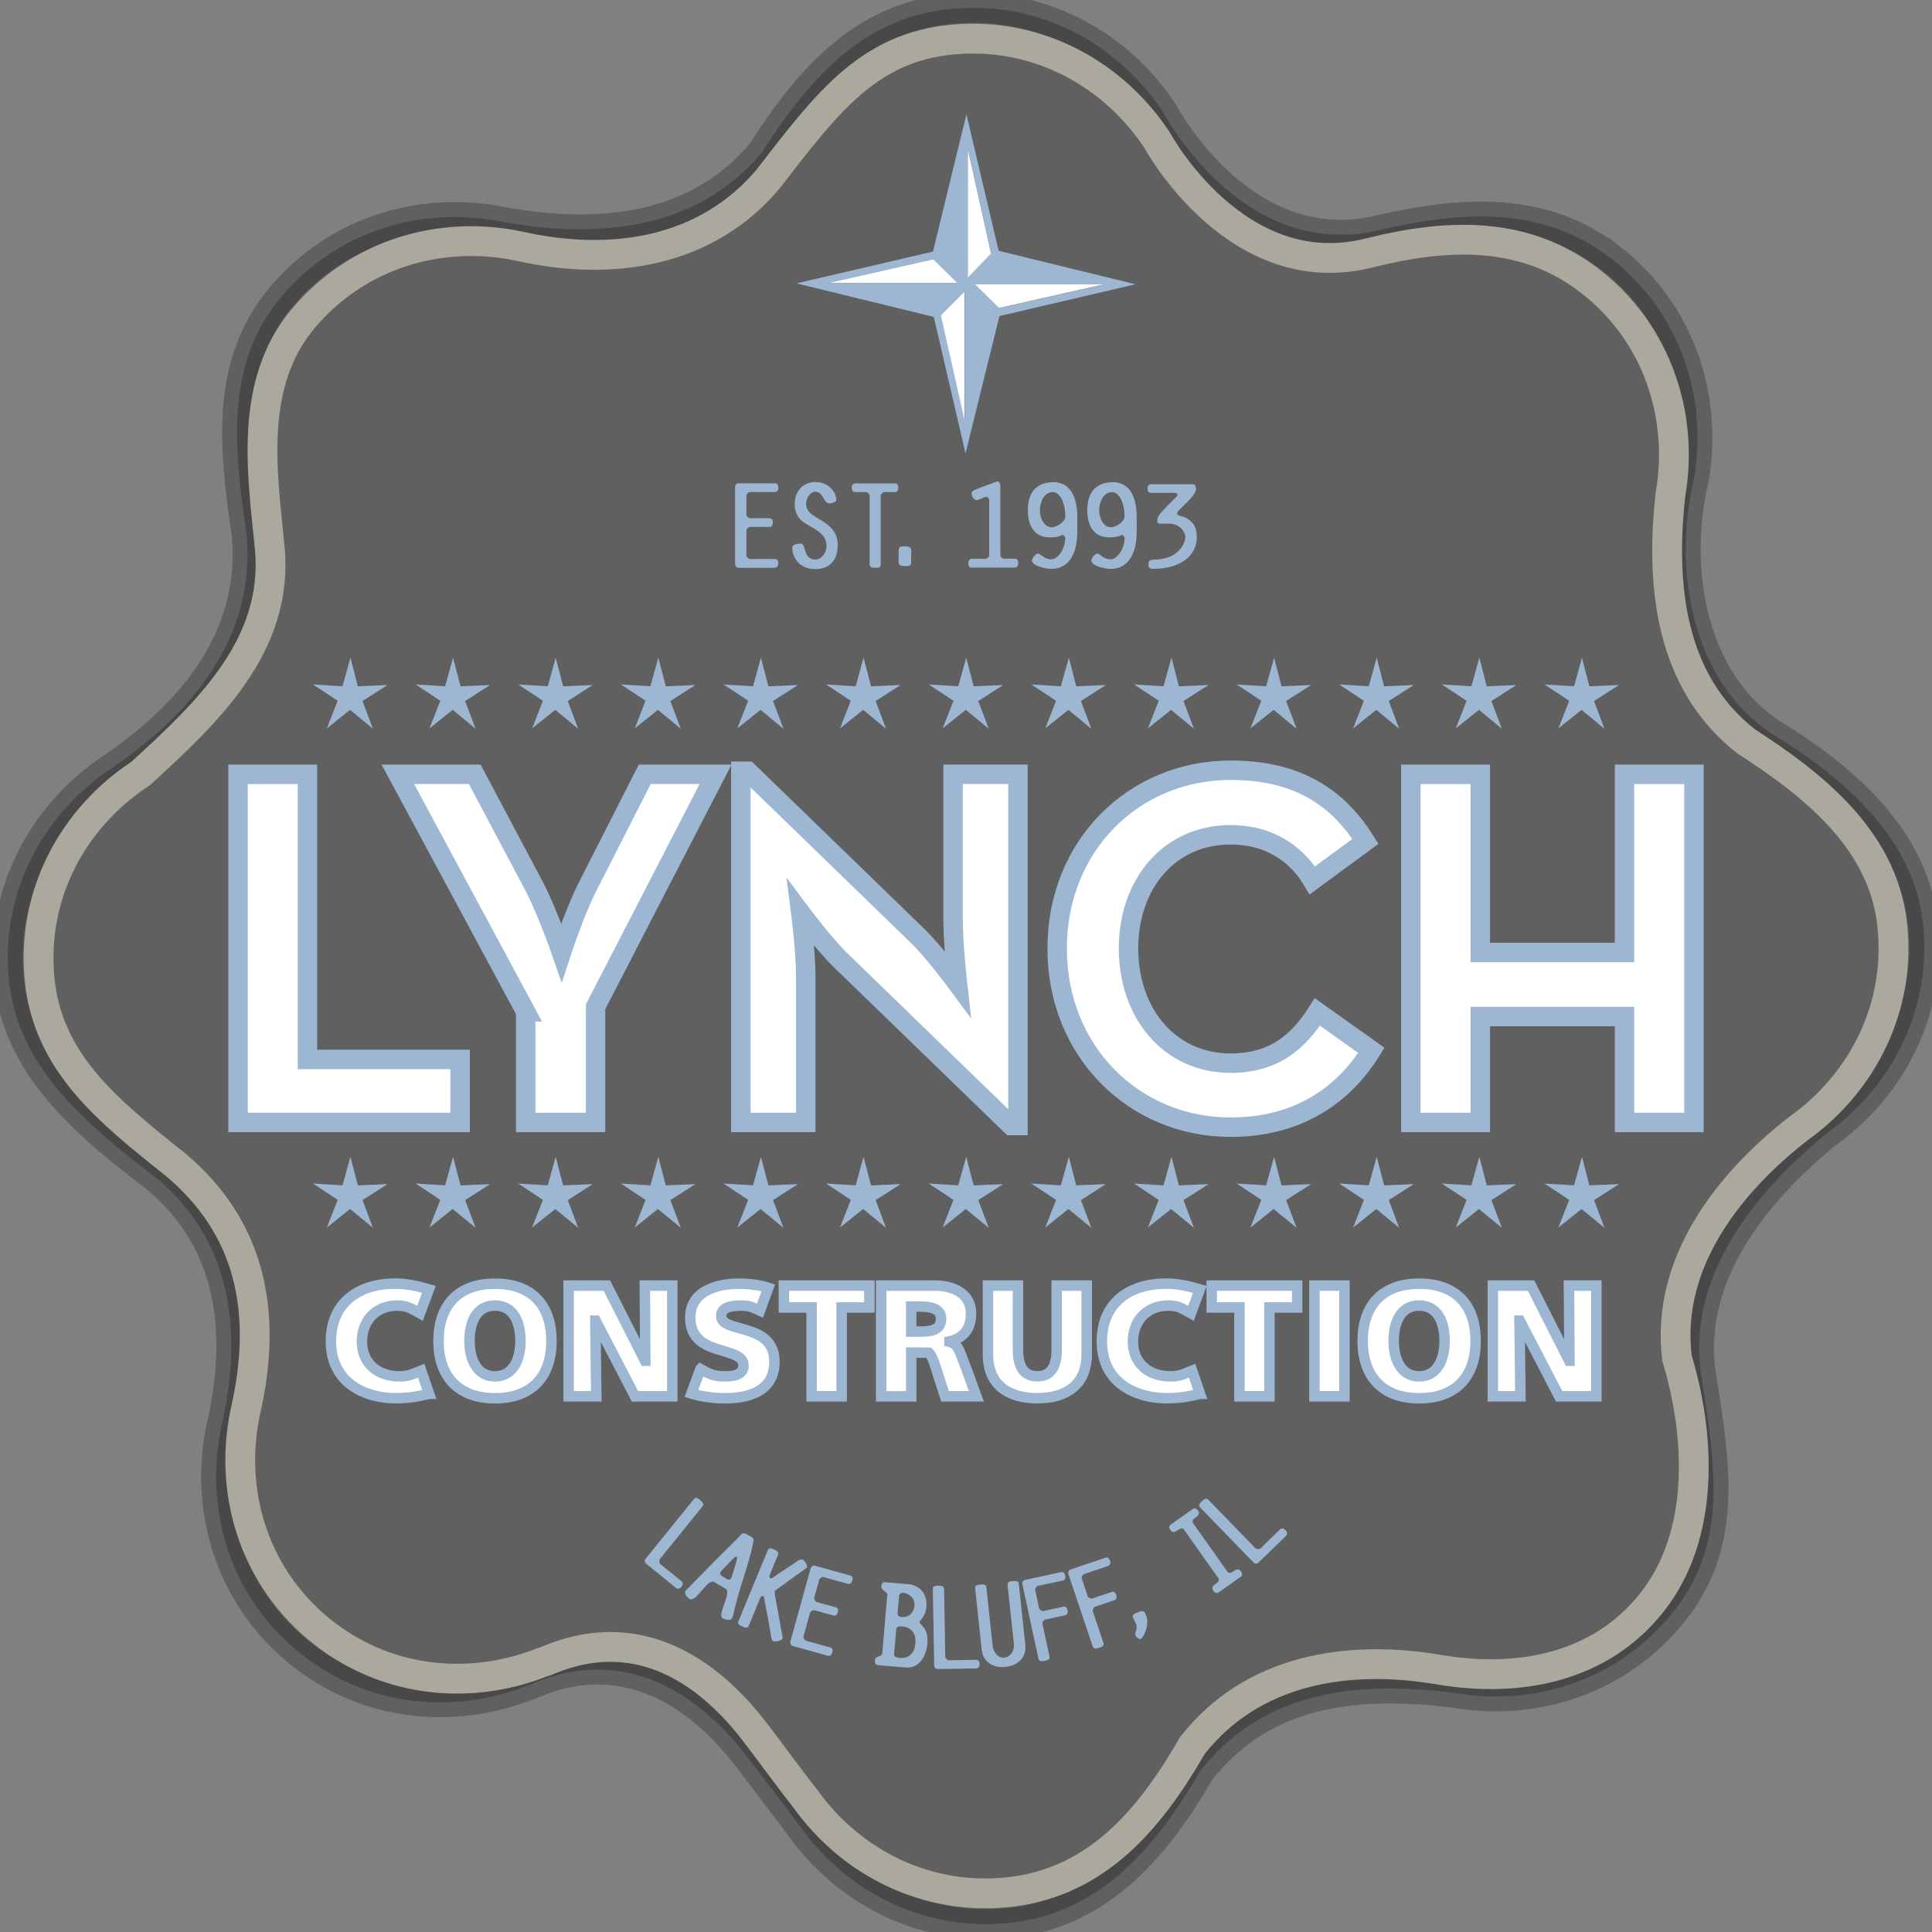 <svg xmlns="http://www.w3.org/2000/svg" width="155" height="155" viewBox="0 0 155 155" fill="none"><rect x="0" y="0" width="155" height="155" fill="#808080" stroke="none"/><g clip-path="url(#clip0_2063_39)"><path d="M129.263 20.748C123.851 16.519 117.443 16.936 111.009 18.375C99.767 21.316 93.348 9.047 93.348 9.047C89.719 3.541 83.457 0.068 76.434 0.699C69.41 1.33 65.088 6.038 61.109 12.243C55.953 18.391 48.189 19.204 40.43 17.817C33.975 16.472 27.087 18.433 22.551 23.829C18.02 29.236 18.776 35.963 19.788 42.903C20.497 50.897 15.705 57.008 9.073 61.55C3.561 65.168 0.073 71.42 0.699 78.444C1.319 85.468 6.747 90.103 12.597 94.546C18.739 99.718 19.464 107.049 17.754 114.48C16.398 120.93 18.343 127.818 23.74 132.36C29.131 136.901 36.259 137.642 42.38 135.207C43.048 135.102 51.583 130.008 60.061 141.094C61.428 142.877 62.731 144.577 64.149 146.485C67.971 151.861 74.359 155.11 81.351 154.228C88.348 153.342 92.79 148.128 96.253 142.136C101.185 135.801 108.422 134.784 116.718 135.822C123.215 136.933 130.024 134.727 134.363 129.163C138.701 123.605 137.585 117.327 136.433 110.011C135.442 102.044 141.011 95.521 146.47 90.989C151.851 87.172 155.115 80.796 154.239 73.793C153.363 66.795 147.21 61.935 142.173 58.88C135.776 54.703 134.159 45.802 135.901 38.403C137.017 31.906 134.832 25.086 129.268 20.742" fill="black" fill-opacity="0.25"></path><path d="M129.263 20.748C123.851 16.519 117.443 16.936 111.009 18.375C99.767 21.316 93.348 9.047 93.348 9.047C89.719 3.541 83.457 0.068 76.434 0.699C69.41 1.33 65.088 6.038 61.109 12.243C55.953 18.391 48.189 19.204 40.43 17.817C33.975 16.472 27.087 18.433 22.551 23.829C18.02 29.236 18.776 35.963 19.788 42.903C20.497 50.897 15.705 57.008 9.073 61.55C3.561 65.168 0.073 71.42 0.699 78.444C1.319 85.468 6.747 90.103 12.597 94.546C18.739 99.718 19.464 107.049 17.754 114.48C16.398 120.93 18.343 127.818 23.74 132.36C29.131 136.901 36.259 137.642 42.38 135.207C43.048 135.102 51.583 130.008 60.061 141.094C61.428 142.877 62.731 144.577 64.149 146.485C67.971 151.861 74.359 155.11 81.351 154.228C88.348 153.342 92.79 148.128 96.253 142.136C101.185 135.801 108.422 134.784 116.718 135.822C123.215 136.933 130.024 134.727 134.363 129.163C138.701 123.605 137.585 117.327 136.433 110.011C135.442 102.044 141.011 95.521 146.47 90.989C151.851 87.172 155.115 80.796 154.239 73.793C153.363 66.795 147.21 61.935 142.173 58.88C135.776 54.703 134.159 45.802 135.901 38.403C137.017 31.906 134.832 25.086 129.268 20.742L129.263 20.748Z" stroke="black" stroke-opacity="0.25" stroke-width="2.39"></path><path d="M127.6 22.573C122.36 18.485 116.191 18.714 109.934 20.273C99.188 23.052 92.837 11.252 92.837 11.252C89.323 5.929 83.264 2.565 76.465 3.17C69.671 3.786 66.355 8.239 61.636 14.345C56.646 20.294 49.033 21.42 41.624 19.741C35.378 18.438 28.714 20.336 24.324 25.56C19.934 30.79 21.034 37.877 21.649 44.019C22.337 51.752 16.774 57.05 11.278 62.06C5.944 65.559 2.56 71.613 3.165 78.418C3.765 85.217 8.635 89.097 14.094 93.445C20.038 98.446 21.55 105.167 19.678 113.291C18.364 119.532 20.246 126.207 25.471 130.602C30.69 134.998 37.589 135.707 43.517 133.355C44.304 133.246 52.423 128.313 60.63 139.044C61.954 140.775 63.153 142.454 64.587 144.274C68.284 149.468 74.468 152.612 81.236 151.762C88.009 150.902 92.212 146.031 95.653 140.056C100.424 133.934 108.089 132.693 115.456 133.955C121.75 135.024 128.392 133.866 132.59 128.485C136.782 123.099 136.433 115.257 134.545 108.968C133.58 101.256 138.81 94.811 144.259 90.557C149.463 86.865 152.617 80.691 151.772 73.918C150.928 67.144 145.187 62.775 140.098 59.485C133.977 54.698 133.21 46.981 134.018 39.665C135.103 33.377 132.981 26.781 127.605 22.573H127.6Z" stroke="#ABA99E" stroke-width="2.39"></path><path d="M34.418 111.82C33.73 111.987 32.969 112.175 31.738 112.175C29.329 112.175 26.55 110.976 26.55 107.618C26.55 104.526 28.751 102.982 31.728 102.982C32.646 102.982 33.542 103.186 34.408 103.441L33.694 105.365C32.917 104.943 32.687 104.745 31.858 104.745C30.148 104.745 29.037 105.97 29.037 107.623C29.037 109.37 30.294 110.423 32.051 110.423C32.839 110.423 33.125 110.22 33.788 109.964L34.424 111.82H34.418Z" fill="white"></path><path d="M34.418 111.82C33.73 111.987 32.969 112.175 31.738 112.175C29.329 112.175 26.55 110.976 26.55 107.618C26.55 104.526 28.751 102.982 31.728 102.982C32.646 102.982 33.542 103.186 34.408 103.441L33.694 105.365C32.917 104.943 32.687 104.745 31.858 104.745C30.148 104.745 29.037 105.97 29.037 107.623C29.037 109.37 30.294 110.423 32.051 110.423C32.839 110.423 33.125 110.22 33.788 109.964L34.424 111.82H34.418Z" stroke="#9DB7D3" stroke-width="0.84"></path><path d="M39.711 102.987C42.688 102.987 44.242 104.734 44.242 107.586C44.242 110.439 42.662 112.18 39.711 112.18C36.76 112.18 35.18 110.413 35.18 107.586C35.18 104.76 36.733 102.987 39.711 102.987ZM39.711 110.423C41.171 110.423 41.755 109.046 41.755 107.581C41.755 106.038 41.171 104.739 39.711 104.739C38.251 104.739 37.667 106.038 37.667 107.581C37.667 109.041 38.251 110.423 39.711 110.423Z" fill="white"></path><path d="M39.711 102.987C42.688 102.987 44.242 104.734 44.242 107.586C44.242 110.439 42.662 112.18 39.711 112.18C36.76 112.18 35.18 110.413 35.18 107.586C35.18 104.76 36.733 102.987 39.711 102.987ZM39.711 110.423C41.171 110.423 41.755 109.046 41.755 107.581C41.755 106.038 41.171 104.739 39.711 104.739C38.251 104.739 37.667 106.038 37.667 107.581C37.667 109.041 38.251 110.423 39.711 110.423Z" stroke="#9DB7D3" stroke-width="0.84"></path><path d="M45.623 103.139H48.689L51.745 109.171H51.771L51.734 103.139H53.935V112.024H50.942L47.787 105.954H47.761L47.84 112.024H45.623V103.139Z" fill="white"></path><path d="M45.623 103.139H48.689L51.745 109.171H51.771L51.734 103.139H53.935V112.024H50.942L47.787 105.954H47.761L47.84 112.024H45.623V103.139Z" stroke="#9DB7D3" stroke-width="0.84"></path><path d="M56.198 109.834C56.818 110.168 57.168 110.423 58.163 110.423C58.925 110.423 59.65 110.267 59.65 109.557C59.65 107.899 55.379 108.947 55.379 105.715C55.379 103.577 57.501 102.987 59.311 102.987C60.176 102.987 61.031 103.118 61.641 103.316L60.969 105.151C60.348 104.87 60.166 104.745 59.477 104.745C58.867 104.745 57.861 104.797 57.861 105.574C57.861 107.013 62.131 106.043 62.131 109.25C62.131 111.555 60.166 112.18 58.158 112.18C57.319 112.18 56.271 112.055 55.468 111.8L56.193 109.839L56.198 109.834Z" fill="white"></path><path d="M56.198 109.834C56.818 110.168 57.168 110.423 58.163 110.423C58.925 110.423 59.65 110.267 59.65 109.557C59.65 107.899 55.379 108.947 55.379 105.715C55.379 103.577 57.501 102.987 59.311 102.987C60.176 102.987 61.031 103.118 61.641 103.316L60.969 105.151C60.348 104.87 60.166 104.745 59.477 104.745C58.867 104.745 57.861 104.797 57.861 105.574C57.861 107.013 62.131 106.043 62.131 109.25C62.131 111.555 60.166 112.18 58.158 112.18C57.319 112.18 56.271 112.055 55.468 111.8L56.193 109.839L56.198 109.834Z" stroke="#9DB7D3" stroke-width="0.84"></path><path d="M65.114 104.896H62.887V103.139H69.749V104.896H67.523V112.024H65.114V104.896Z" fill="white"></path><path d="M65.114 104.896H62.887V103.139H69.749V104.896H67.523V112.024H65.114V104.896Z" stroke="#9DB7D3" stroke-width="0.84"></path><path d="M70.693 103.139H74.989C76.595 103.139 77.904 103.853 77.904 105.381C77.904 106.559 77.336 107.352 76.168 107.618V107.644C76.945 107.847 76.997 108.52 77.451 109.604L78.332 112.024H75.818L75.302 110.423C75.031 109.568 74.812 108.791 74.525 108.525C74.525 108.525 74.009 108.514 73.608 108.514H73.102V112.029H70.693V103.144V103.139ZM73.102 106.83H73.738C74.515 106.83 75.5 106.804 75.5 105.798C75.5 104.969 74.656 104.818 73.738 104.818H73.102V106.83Z" fill="white"></path><path d="M70.693 103.139H74.989C76.595 103.139 77.904 103.853 77.904 105.381C77.904 106.559 77.336 107.352 76.168 107.618V107.644C76.945 107.847 76.997 108.52 77.451 109.604L78.332 112.024H75.818L75.302 110.423C75.031 109.568 74.812 108.791 74.525 108.525C74.525 108.525 74.009 108.514 73.608 108.514H73.102V112.029H70.693V103.144V103.139ZM73.102 106.83H73.738C74.515 106.83 75.5 106.804 75.5 105.798C75.5 104.969 74.656 104.818 73.738 104.818H73.102V106.83Z" stroke="#9DB7D3" stroke-width="0.84"></path><path d="M87.18 108.65C87.18 111.08 85.574 112.175 83.217 112.175C80.861 112.175 79.26 111.08 79.26 108.65V103.139H81.669V108.254C81.669 109.427 81.992 110.418 83.222 110.418C84.453 110.418 84.776 109.422 84.776 108.254V103.139H87.185V108.65H87.18Z" fill="white"></path><path d="M87.18 108.65C87.18 111.08 85.574 112.175 83.217 112.175C80.861 112.175 79.26 111.08 79.26 108.65V103.139H81.669V108.254C81.669 109.427 81.992 110.418 83.222 110.418C84.453 110.418 84.776 109.422 84.776 108.254V103.139H87.185V108.65H87.18Z" stroke="#9DB7D3" stroke-width="0.84"></path><path d="M96.268 111.82C95.585 111.987 94.819 112.175 93.588 112.175C91.179 112.175 88.4 110.976 88.4 107.618C88.4 104.526 90.6 102.982 93.578 102.982C94.495 102.982 95.392 103.186 96.258 103.441L95.549 105.365C94.772 104.943 94.537 104.745 93.713 104.745C92.003 104.745 90.892 105.97 90.892 107.623C90.892 109.37 92.149 110.423 93.906 110.423C94.694 110.423 94.98 110.22 95.637 109.964L96.273 111.82H96.268Z" fill="white"></path><path d="M96.268 111.82C95.585 111.987 94.819 112.175 93.588 112.175C91.179 112.175 88.4 110.976 88.4 107.618C88.4 104.526 90.6 102.982 93.578 102.982C94.495 102.982 95.392 103.186 96.258 103.441L95.549 105.365C94.772 104.943 94.537 104.745 93.713 104.745C92.003 104.745 90.892 105.97 90.892 107.623C90.892 109.37 92.149 110.423 93.906 110.423C94.694 110.423 94.98 110.22 95.637 109.964L96.273 111.82H96.268Z" stroke="#9DB7D3" stroke-width="0.84"></path><path d="M99.438 104.896H97.212V103.139H104.069V104.896H101.842V112.024H99.438V104.896Z" fill="white"></path><path d="M99.438 104.896H97.212V103.139H104.069V104.896H101.842V112.024H99.438V104.896Z" stroke="#9DB7D3" stroke-width="0.84"></path><path d="M107.864 103.139H105.456V112.024H107.864V103.139Z" fill="white"></path><path d="M107.864 103.139H105.456V112.024H107.864V103.139Z" stroke="#9DB7D3" stroke-width="0.84"></path><path d="M113.855 102.987C116.833 102.987 118.386 104.734 118.386 107.586C118.386 110.439 116.807 112.18 113.855 112.18C110.904 112.18 109.324 110.413 109.324 107.586C109.324 104.76 110.878 102.987 113.855 102.987ZM113.855 110.423C115.315 110.423 115.899 109.046 115.899 107.581C115.899 106.038 115.315 104.739 113.855 104.739C112.395 104.739 111.811 106.038 111.811 107.581C111.811 109.041 112.395 110.423 113.855 110.423Z" fill="white"></path><path d="M113.855 102.987C116.833 102.987 118.386 104.734 118.386 107.586C118.386 110.439 116.807 112.18 113.855 112.18C110.904 112.18 109.324 110.413 109.324 107.586C109.324 104.76 110.878 102.987 113.855 102.987ZM113.855 110.423C115.315 110.423 115.899 109.046 115.899 107.581C115.899 106.038 115.315 104.739 113.855 104.739C112.395 104.739 111.811 106.038 111.811 107.581C111.811 109.041 112.395 110.423 113.855 110.423Z" stroke="#9DB7D3" stroke-width="0.84"></path><path d="M119.768 103.139H122.834L125.89 109.171H125.916L125.874 103.139H128.074V112.024H125.087L121.932 105.954H121.906L121.979 112.024H119.768V103.139Z" fill="white"></path><path d="M119.768 103.139H122.834L125.89 109.171H125.916L125.874 103.139H128.074V112.024H125.087L121.932 105.954H121.906L121.979 112.024H119.768V103.139Z" stroke="#9DB7D3" stroke-width="0.84"></path><path d="M28.114 92.809L28.709 95.103L31.087 94.999L29.084 96.282L29.919 98.503L28.083 96.996L26.222 98.482L27.093 96.266L25.111 94.952L27.478 95.098L28.114 92.809Z" fill="#9DB7D3"></path><path d="M36.348 92.809L36.947 95.103L39.32 94.999L37.317 96.282L38.152 98.503L36.316 96.996L34.455 98.482L35.326 96.266L33.344 94.952L35.712 95.098L36.348 92.809Z" fill="#9DB7D3"></path><path d="M44.581 92.809L45.18 95.103L47.553 94.999L45.55 96.282L46.385 98.503L44.549 96.996L42.688 98.482L43.559 96.266L41.577 94.952L43.95 95.098L44.581 92.809Z" fill="#9DB7D3"></path><path d="M52.814 92.809L53.413 95.103L55.786 94.999L53.784 96.282L54.618 98.503L52.782 96.996L50.926 98.482L51.792 96.266L49.81 94.952L52.183 95.098L52.814 92.809Z" fill="#9DB7D3"></path><path d="M61.047 92.809L61.647 95.103L64.019 94.999L62.017 96.282L62.856 98.503L61.016 96.996L59.154 98.482L60.025 96.266L58.044 94.952L60.416 95.098L61.047 92.809Z" fill="#9DB7D3"></path><path d="M69.28 92.809L69.88 95.103L72.252 94.999L70.25 96.282L71.084 98.503L69.249 96.996L67.392 98.482L68.258 96.266L66.277 94.952L68.649 95.098L69.28 92.809Z" fill="#9DB7D3"></path><path d="M77.518 92.809L78.113 95.103L80.485 94.999L78.483 96.282L79.322 98.503L77.482 96.996L75.626 98.482L76.496 96.266L74.51 94.952L76.877 95.098L77.518 92.809Z" fill="#9DB7D3"></path><path d="M85.751 92.809L86.346 95.103L88.718 94.999L86.721 96.282L87.555 98.503L85.715 96.996L83.859 98.482L84.729 96.266L82.743 94.952L85.11 95.098L85.751 92.809Z" fill="#9DB7D3"></path><path d="M93.984 92.809L94.579 95.103L96.957 94.999L94.949 96.282L95.783 98.503L93.953 96.996L92.092 98.482L92.963 96.266L90.976 94.952L93.348 95.098L93.984 92.809Z" fill="#9DB7D3"></path><path d="M102.217 92.809L102.812 95.103L105.19 94.999L103.182 96.282L104.022 98.503L102.181 96.996L100.32 98.482L101.19 96.266L99.214 94.952L101.581 95.098L102.217 92.809Z" fill="#9DB7D3"></path><path d="M110.451 92.809L111.045 95.103L113.423 94.999L111.42 96.282L112.249 98.503L110.419 96.996L108.558 98.482L109.423 96.266L107.442 94.952L109.815 95.098L110.451 92.809Z" fill="#9DB7D3"></path><path d="M118.684 92.809L119.278 95.103L121.651 94.999L119.654 96.282L120.488 98.503L118.652 96.996L116.796 98.482L117.662 96.266L115.675 94.952L118.048 95.098L118.684 92.809Z" fill="#9DB7D3"></path><path d="M126.917 92.809L127.511 95.103L129.889 94.999L127.887 96.282L128.721 98.503L126.885 96.996L125.024 98.482L125.895 96.266L123.908 94.952L126.286 95.098L126.917 92.809Z" fill="#9DB7D3"></path><path d="M28.114 52.763L28.709 55.063L31.087 54.959L29.084 56.241L29.919 58.463L28.083 56.95L26.222 58.437L27.093 56.221L25.111 54.912L27.478 55.058L28.114 52.763Z" fill="#9DB7D3"></path><path d="M36.348 52.763L36.947 55.063L39.32 54.959L37.317 56.241L38.152 58.463L36.316 56.95L34.455 58.437L35.326 56.221L33.344 54.912L35.712 55.058L36.348 52.763Z" fill="#9DB7D3"></path><path d="M44.581 52.763L45.18 55.063L47.553 54.959L45.55 56.241L46.385 58.463L44.549 56.95L42.688 58.437L43.559 56.221L41.577 54.912L43.95 55.058L44.581 52.763Z" fill="#9DB7D3"></path><path d="M52.814 52.763L53.413 55.063L55.786 54.959L53.784 56.241L54.618 58.463L52.782 56.95L50.926 58.437L51.792 56.221L49.81 54.912L52.183 55.058L52.814 52.763Z" fill="#9DB7D3"></path><path d="M61.047 52.763L61.647 55.063L64.019 54.959L62.017 56.241L62.856 58.463L61.016 56.95L59.154 58.437L60.025 56.221L58.044 54.912L60.416 55.058L61.047 52.763Z" fill="#9DB7D3"></path><path d="M69.28 52.763L69.88 55.063L72.252 54.959L70.25 56.241L71.084 58.463L69.249 56.95L67.392 58.437L68.258 56.221L66.277 54.912L68.649 55.058L69.28 52.763Z" fill="#9DB7D3"></path><path d="M77.518 52.763L78.113 55.063L80.485 54.959L78.483 56.241L79.322 58.463L77.482 56.95L75.626 58.437L76.496 56.221L74.51 54.912L76.877 55.058L77.518 52.763Z" fill="#9DB7D3"></path><path d="M85.751 52.763L86.346 55.063L88.718 54.959L86.721 56.241L87.555 58.463L85.715 56.95L83.859 58.437L84.729 56.221L82.743 54.912L85.11 55.058L85.751 52.763Z" fill="#9DB7D3"></path><path d="M93.984 52.763L94.579 55.063L96.957 54.959L94.949 56.241L95.783 58.463L93.953 56.95L92.092 58.437L92.963 56.221L90.976 54.912L93.348 55.058L93.984 52.763Z" fill="#9DB7D3"></path><path d="M102.217 52.763L102.812 55.063L105.19 54.959L103.182 56.241L104.022 58.463L102.181 56.95L100.32 58.437L101.19 56.221L99.214 54.912L101.581 55.058L102.217 52.763Z" fill="#9DB7D3"></path><path d="M110.451 52.763L111.045 55.063L113.423 54.959L111.42 56.241L112.249 58.463L110.419 56.95L108.558 58.437L109.423 56.221L107.442 54.912L109.815 55.058L110.451 52.763Z" fill="#9DB7D3"></path><path d="M118.684 52.763L119.278 55.063L121.651 54.959L119.654 56.241L120.488 58.463L118.652 56.95L116.796 58.437L117.662 56.221L115.675 54.912L118.048 55.058L118.684 52.763Z" fill="#9DB7D3"></path><path d="M126.917 52.763L127.511 55.063L129.889 54.959L127.887 56.241L128.721 58.463L126.885 56.95L125.024 58.437L125.895 56.221L123.908 54.912L126.286 55.058L126.917 52.763Z" fill="#9DB7D3"></path><path d="M19.099 62.123H24.668V84.998H36.916V90.051H19.099V62.123Z" fill="white"></path><path d="M19.099 62.123H24.668V84.998H36.916V90.051H19.099V62.123Z" stroke="#9DB7D3" stroke-width="1.56"></path><path d="M42.182 81.181L31.921 62.123H38.089L42.86 71.118C43.892 73.089 45.045 76.415 45.045 76.415C45.045 76.415 46.119 73.13 47.151 71.118L51.724 62.123H57.407L47.782 80.769V90.051H42.177V81.181H42.182Z" fill="white"></path><path d="M42.182 81.181L31.921 62.123H38.089L42.86 71.118C43.892 73.089 45.045 76.415 45.045 76.415C45.045 76.415 46.119 73.13 47.151 71.118L51.724 62.123H57.407L47.782 80.769V90.051H42.177V81.181H42.182Z" stroke="#9DB7D3" stroke-width="1.56"></path><path d="M67.471 77.072C66.12 75.758 64.248 73.25 64.248 73.25C64.248 73.25 64.645 76.332 64.645 78.345V90.051H59.436V61.873H59.994L73.634 75.101C74.942 76.374 76.82 78.918 76.82 78.918C76.82 78.918 76.465 75.758 76.465 73.824V62.118H81.669V90.296H81.116L67.476 77.072H67.471Z" fill="white"></path><path d="M67.471 77.072C66.12 75.758 64.248 73.25 64.248 73.25C64.248 73.25 64.645 76.332 64.645 78.345V90.051H59.436V61.873H59.994L73.634 75.101C74.942 76.374 76.82 78.918 76.82 78.918C76.82 78.918 76.465 75.758 76.465 73.824V62.118H81.669V90.296H81.116L67.476 77.072H67.471Z" stroke="#9DB7D3" stroke-width="1.56"></path><path d="M84.813 76.087C84.813 67.833 90.976 61.795 98.729 61.795C103.62 61.795 107.119 63.599 109.543 67.504L105.289 70.628C104.016 68.49 101.826 66.972 98.729 66.972C93.838 66.972 90.538 70.878 90.538 76.092C90.538 81.306 93.838 85.295 98.729 85.295C102.228 85.295 104.178 83.569 105.69 81.186L110.023 84.268C107.677 88.049 103.938 90.431 98.729 90.431C90.976 90.431 84.813 84.352 84.813 76.097" fill="white"></path><path d="M84.813 76.087C84.813 67.833 90.976 61.795 98.729 61.795C103.62 61.795 107.119 63.599 109.543 67.504L105.289 70.628C104.016 68.49 101.826 66.972 98.729 66.972C93.838 66.972 90.538 70.878 90.538 76.092C90.538 81.306 93.838 85.295 98.729 85.295C102.228 85.295 104.178 83.569 105.69 81.186L110.023 84.268C107.677 88.049 103.938 90.431 98.729 90.431C90.976 90.431 84.813 84.352 84.813 76.097V76.087Z" stroke="#9DB7D3" stroke-width="1.56"></path><path d="M113.188 62.123H118.762V76.415H130.332V62.123H135.901V90.051H130.332V81.552H118.762V90.051H113.188V62.123Z" fill="white"></path><path d="M113.188 62.123H118.762V76.415H130.332V62.123H135.901V90.051H130.332V81.552H118.762V90.051H113.188V62.123Z" stroke="#9DB7D3" stroke-width="1.56"></path><path d="M91.096 22.807L80.183 25.357L77.461 36.375L74.916 25.425L63.904 22.734L74.849 20.184L77.534 9.172L80.12 20.122L91.101 22.807H91.096ZM76.767 22.703L74.843 20.815L66.449 22.703H76.767ZM77.393 33.658V23.402L75.511 25.289L77.393 33.658ZM79.489 20.247L77.628 11.852V22.176L79.489 20.247ZM88.546 22.833H78.233L80.157 24.721L88.551 22.833H88.546Z" fill="#9DB7D3"></path><path d="M88.536 22.818H78.222L80.146 24.71L88.536 22.818Z" fill="white"></path><path d="M79.505 20.336L77.643 11.946V22.27L79.505 20.336Z" fill="white"></path><path d="M76.793 22.698L74.875 20.805L66.48 22.698H76.793Z" fill="white"></path><path d="M77.372 33.669V23.407L75.485 25.3L77.372 33.669Z" fill="white"></path><path d="M62.178 45.552H59.243C59.076 45.552 58.972 45.364 58.972 45.276V39.039C58.972 38.992 59.045 38.773 59.243 38.773H62.178C62.397 38.773 62.444 38.961 62.444 39.139C62.444 39.347 62.324 39.477 62.178 39.477H60.176C59.988 39.477 59.879 39.707 59.879 39.775V41.282C59.879 41.433 60.077 41.579 60.176 41.579H61.74C61.97 41.579 62.006 41.767 62.006 41.944C62.006 42.152 61.892 42.272 61.74 42.272H60.176C59.988 42.272 59.879 42.496 59.879 42.58V44.541C59.879 44.697 60.077 44.848 60.176 44.848H62.178C62.397 44.848 62.444 45.036 62.444 45.213C62.444 45.37 62.345 45.547 62.178 45.547" fill="#9DB7D3"></path><path d="M65.364 45.651C64.165 45.651 63.56 44.77 63.56 43.915C63.56 43.696 63.946 43.612 64.233 43.612C64.718 43.612 64.384 44.89 65.432 44.89C65.839 44.89 66.308 44.457 66.308 43.784C66.308 42.695 65.156 42.423 64.363 41.813C64.123 41.626 63.758 41.198 63.758 40.447C63.758 39.368 64.452 38.674 65.432 38.674C66.412 38.674 67.095 39.436 67.095 40.114C67.095 40.202 66.939 40.38 66.501 40.38C66.063 40.38 66.068 39.446 65.401 39.446C65.135 39.446 64.671 39.811 64.671 40.447C64.671 41.735 67.205 41.626 67.205 43.717C67.205 45.145 66.391 45.662 65.359 45.662" fill="#9DB7D3"></path><path d="M71.798 39.477H70.964C70.829 39.477 70.656 39.665 70.656 39.785V45.297C70.656 45.583 70.406 45.552 70.192 45.552C69.916 45.552 69.77 45.484 69.77 45.297V39.785C69.77 39.717 69.661 39.477 69.473 39.477H68.602C68.373 39.477 68.336 39.29 68.336 39.107C68.336 38.899 68.456 38.784 68.602 38.784H71.804C72.028 38.784 72.07 38.972 72.07 39.149C72.07 39.357 71.95 39.477 71.804 39.477" fill="#9DB7D3"></path><path d="M72.591 45.416C71.986 45.416 72.096 45.166 72.096 44.593C72.096 43.899 72.064 43.831 72.591 43.831C73.263 43.831 73.097 44.165 73.097 44.655C73.097 45.317 73.185 45.416 72.591 45.416Z" fill="#9DB7D3"></path><path d="M81.429 45.536H77.951C77.722 45.536 77.685 45.349 77.685 45.171C77.685 44.963 77.805 44.833 77.951 44.833H79.051C79.182 44.833 79.359 44.676 79.359 44.535V40.082C79.359 40.025 79.234 39.858 79.124 39.858C78.936 39.858 78.572 40.124 78.321 40.124C78.243 40.124 77.951 39.926 77.951 39.577C77.951 39.342 78.326 39.243 78.952 39.013C79.098 38.951 80.021 38.612 80.047 38.612C80.136 38.612 80.256 38.841 80.256 38.878V44.525C80.256 44.655 80.412 44.822 80.558 44.822H81.429C81.643 44.822 81.69 45.01 81.69 45.192C81.69 45.411 81.57 45.531 81.429 45.531" fill="#9DB7D3"></path><path d="M84.333 45.636C83.832 45.636 82.795 45.375 82.795 44.973C82.795 44.817 83.066 44.41 83.264 44.41C83.483 44.41 83.78 44.874 84.333 44.874C84.886 44.874 85.459 44.024 85.459 43.143C85.459 43.054 85.308 42.914 85.23 42.914C85.162 42.914 85.011 43.112 84.229 43.112C82.889 43.112 82.461 42.032 82.461 40.943C82.461 39.3 83.348 38.685 84.526 38.685C85.824 38.685 86.429 39.822 86.429 41.48V42.648C86.429 44.431 85.757 45.641 84.328 45.641M84.463 39.477C83.78 39.477 83.431 40.28 83.431 40.906C83.431 41.709 83.848 42.303 84.364 42.303C84.828 42.303 85.465 41.803 85.465 41.474C85.465 40.254 85.001 39.483 84.463 39.483" fill="#9DB7D3"></path><path d="M89.088 45.636C88.593 45.636 87.555 45.375 87.555 44.973C87.555 44.817 87.821 44.41 88.025 44.41C88.239 44.41 88.536 44.874 89.088 44.874C89.641 44.874 90.225 44.024 90.225 43.143C90.225 43.054 90.079 42.914 89.996 42.914C89.928 42.914 89.777 43.112 88.995 43.112C87.654 43.112 87.232 42.032 87.232 40.943C87.232 39.3 88.118 38.685 89.297 38.685C90.595 38.685 91.195 39.822 91.195 41.48V42.648C91.195 44.431 90.522 45.641 89.094 45.641M89.219 39.477C88.536 39.477 88.186 40.28 88.186 40.906C88.186 41.709 88.603 42.303 89.12 42.303C89.584 42.303 90.22 41.803 90.22 41.474C90.22 40.254 89.751 39.483 89.219 39.483" fill="#9DB7D3"></path><path d="M92.535 45.636C92.258 45.636 92.139 45.583 92.139 45.281C92.139 44.639 92.702 45.104 93.812 44.676C94.641 44.374 95.1 43.565 95.1 43.06C95.1 42.715 94.678 42.011 93.781 42.011H93.15C92.827 42.011 92.853 41.913 92.853 41.719C92.853 41.396 93.166 41.078 94.005 40.228C94.052 40.181 94.469 39.816 94.469 39.707C94.469 39.597 94.318 39.54 94.271 39.54H92.332C92.102 39.54 92.066 39.352 92.066 39.175C92.066 38.972 92.186 38.852 92.332 38.852H95.689C95.934 38.852 95.945 39.107 95.945 39.248C95.945 39.858 94.438 40.911 94.438 41.156C94.438 41.532 94.933 41.219 95.59 41.876C95.778 42.064 96.018 42.35 96.018 43.101C96.018 44.639 94.626 45.636 92.53 45.636" fill="#9DB7D3"></path><path d="M54.242 127.401L51.818 125.435C51.781 125.404 51.661 125.221 51.787 125.065L55.661 120.278C55.838 120.059 56.02 120.226 56.193 120.367C56.464 120.586 56.458 120.732 56.365 120.846L52.944 125.075C52.866 125.169 52.892 125.409 52.991 125.492L54.686 126.864C54.852 126.999 54.769 127.182 54.665 127.312C54.529 127.479 54.362 127.5 54.248 127.401" fill="#9DB7D3"></path><path d="M57.965 129.82C57.517 129.559 58.732 127.755 58.221 127.463L57.293 126.921C56.771 126.608 55.843 128.584 55.332 128.287C55.228 128.23 54.842 127.886 54.993 127.63C54.993 127.62 57.204 125.388 57.444 125.138C57.564 125.018 58.596 123.991 58.914 123.678C59.587 123.042 59.467 122.828 60.087 123.188C60.087 123.188 60.416 123.354 60.458 123.48C60.458 123.495 60.478 123.959 59.691 126.452C58.768 129.387 58.893 129.544 58.716 129.846C58.586 130.065 58.122 129.914 57.96 129.825M58.94 125.748C59.118 125.185 59.18 124.94 59.097 124.893C59.029 124.856 58.888 124.94 58.424 125.456C58.106 125.805 57.871 126.003 57.809 126.113C57.689 126.316 57.908 126.441 58.122 126.566C58.294 126.666 58.528 126.858 58.669 126.613L58.94 125.753V125.748Z" fill="#9DB7D3"></path><path d="M62.027 131.656C61.845 131.583 61.855 131.087 61.615 129.846C61.615 129.846 61.386 128.71 61.36 128.537C61.328 128.355 61.339 128.089 61.229 128.053C61.146 128.016 61.042 128.089 61.005 128.172L60.072 130.43C59.962 130.691 59.738 130.566 59.535 130.482C59.279 130.373 59.17 130.253 59.238 130.081L61.589 124.387C61.699 124.121 61.923 124.236 62.121 124.319C62.377 124.423 62.496 124.554 62.423 124.731L61.745 126.374C61.709 126.457 61.714 126.577 61.819 126.619C61.949 126.671 62.241 126.4 62.335 126.332C63.237 125.743 63.617 125.498 63.633 125.482C63.722 125.425 64.165 125.023 64.394 125.122C64.551 125.185 64.78 125.513 64.744 125.763L62.168 127.62C62.095 127.875 62.34 128.689 62.621 130.472C62.632 130.571 62.83 131.353 62.767 131.499C62.752 131.536 62.309 131.776 62.022 131.656" fill="#9DB7D3"></path><path d="M66.428 132.839L63.591 132.052C63.43 132.01 63.383 131.802 63.404 131.718L65.046 125.795C65.062 125.748 65.182 125.56 65.375 125.612L68.211 126.4C68.425 126.457 68.42 126.65 68.373 126.817C68.321 127.015 68.169 127.104 68.023 127.067L66.089 126.53C65.906 126.483 65.745 126.666 65.724 126.733L65.328 128.167C65.286 128.308 65.437 128.506 65.536 128.532L67.048 128.949C67.272 129.012 67.257 129.2 67.21 129.372C67.153 129.57 67.007 129.648 66.866 129.606L65.354 129.189C65.171 129.142 65.004 129.33 64.984 129.403L64.467 131.27C64.426 131.416 64.577 131.614 64.676 131.635L66.61 132.172C66.824 132.229 66.819 132.422 66.772 132.589C66.73 132.74 66.59 132.886 66.423 132.839" fill="#9DB7D3"></path><path d="M72.627 133.778L70.427 133.59C70.208 133.569 70.177 133.382 70.192 133.204C70.229 132.766 70.75 132.996 70.782 132.625L71.188 127.943C71.209 127.698 70.677 127.625 70.709 127.239C70.73 127.025 70.855 126.916 71.006 126.937L73.076 127.114C73.076 127.114 74.463 127.354 74.322 128.939C74.254 129.711 73.795 129.977 73.78 130.123C73.759 130.373 74.52 130.566 74.405 131.854C74.317 132.865 73.764 133.877 72.622 133.778M72.351 130.488C72.142 130.472 71.924 130.477 71.903 130.712L71.731 132.709C71.72 132.865 71.819 132.98 72.174 133.011C72.888 133.069 73.373 132.672 73.441 131.833C73.493 131.27 73.311 130.566 72.351 130.482M72.45 127.787C72.294 127.776 72.142 127.901 72.132 128.021L72.007 129.434C71.986 129.638 72.221 129.716 72.309 129.726C73.091 129.794 73.337 129.163 73.363 128.856C73.436 128.037 72.716 127.807 72.45 127.787Z" fill="#9DB7D3"></path><path d="M78.326 133.851L75.208 133.903C75.162 133.903 74.948 133.84 74.948 133.647L74.838 127.489C74.838 127.208 75.083 127.223 75.302 127.218C75.646 127.213 75.74 127.328 75.74 127.474L75.834 132.912C75.834 133.037 76.006 133.204 76.136 133.199L78.316 133.163C78.535 133.163 78.587 133.35 78.592 133.517C78.592 133.731 78.478 133.851 78.326 133.856" fill="#9DB7D3"></path><path d="M80.662 133.736C79.682 133.84 78.869 133.324 78.764 132.386L78.233 127.437C78.201 127.156 78.452 127.145 78.671 127.124C79.036 127.083 79.119 127.192 79.135 127.343L79.635 132.026C79.692 132.542 80.058 133.043 80.579 132.985C80.996 132.938 81.413 132.542 81.335 131.812L80.834 127.156C80.808 126.874 81.064 126.864 81.272 126.843C81.559 126.817 81.716 126.864 81.737 127.057L82.258 131.968C82.367 132.964 81.658 133.627 80.662 133.736Z" fill="#9DB7D3"></path><path d="M85.272 126.801L83.28 127.229C83.155 127.255 83.024 127.442 83.056 127.578L83.363 129.022C83.389 129.148 83.582 129.273 83.718 129.247L85.319 128.902C85.532 128.856 85.611 129.033 85.647 129.205C85.694 129.403 85.6 129.554 85.465 129.586L83.864 129.935C83.739 129.956 83.603 130.159 83.634 130.284L84.198 132.891C84.255 133.168 83.999 133.204 83.796 133.246C83.514 133.309 83.353 133.262 83.316 133.079L82.018 127.067C82.008 127.02 82.028 126.796 82.227 126.754L85.131 126.128C85.345 126.082 85.433 126.254 85.47 126.426C85.511 126.624 85.412 126.775 85.277 126.806" fill="#9DB7D3"></path><path d="M88.916 125.633L86.982 126.28C86.862 126.321 86.747 126.525 86.794 126.655L87.263 128.058C87.305 128.178 87.503 128.282 87.639 128.24L89.193 127.719C89.401 127.651 89.495 127.813 89.552 127.974C89.62 128.172 89.542 128.334 89.417 128.376L87.863 128.897C87.743 128.939 87.634 129.148 87.675 129.273L88.525 131.802C88.614 132.073 88.364 132.135 88.165 132.203C87.889 132.292 87.722 132.271 87.665 132.088L85.704 126.259C85.694 126.212 85.689 125.982 85.876 125.92L88.692 124.971C88.895 124.903 89.005 125.065 89.062 125.232C89.125 125.425 89.041 125.586 88.911 125.633" fill="#9DB7D3"></path><path d="M91.497 131.494C91.497 131.494 91.226 131.494 91.101 131.192C91.002 130.957 91.237 130.858 91.179 130.404C91.143 130.196 90.814 129.768 90.898 129.58C90.934 129.486 91.075 129.44 91.278 129.351C91.794 129.137 91.826 129.314 91.951 129.612C92.253 130.331 91.753 131.384 91.502 131.489" fill="#9DB7D3"></path><path d="M99.537 126.504L97.77 127.755C97.582 127.886 97.447 127.755 97.342 127.615C96.977 127.104 98.046 127.046 97.723 126.582L95.006 122.744C94.678 122.286 94.287 123.292 93.885 122.739C93.771 122.567 93.797 122.405 93.917 122.322L95.689 121.071C95.872 120.935 96.013 121.065 96.117 121.206C96.472 121.707 95.408 121.769 95.736 122.228L98.453 126.066C98.781 126.53 99.183 125.529 99.569 126.082C99.689 126.248 99.663 126.42 99.543 126.509" fill="#9DB7D3"></path><path d="M103.193 123.203L100.95 125.378C100.914 125.409 100.721 125.508 100.58 125.367L96.289 120.945C96.091 120.742 96.289 120.586 96.44 120.429C96.691 120.189 96.831 120.205 96.936 120.315L100.721 124.215C100.81 124.303 101.044 124.309 101.138 124.215L102.697 122.697C102.854 122.546 103.031 122.651 103.14 122.77C103.292 122.927 103.286 123.094 103.182 123.198" fill="#9DB7D3"></path></g><defs><clipPath id="clip0_2063_39"><rect width="155" height="155" fill="white"></rect></clipPath></defs></svg>